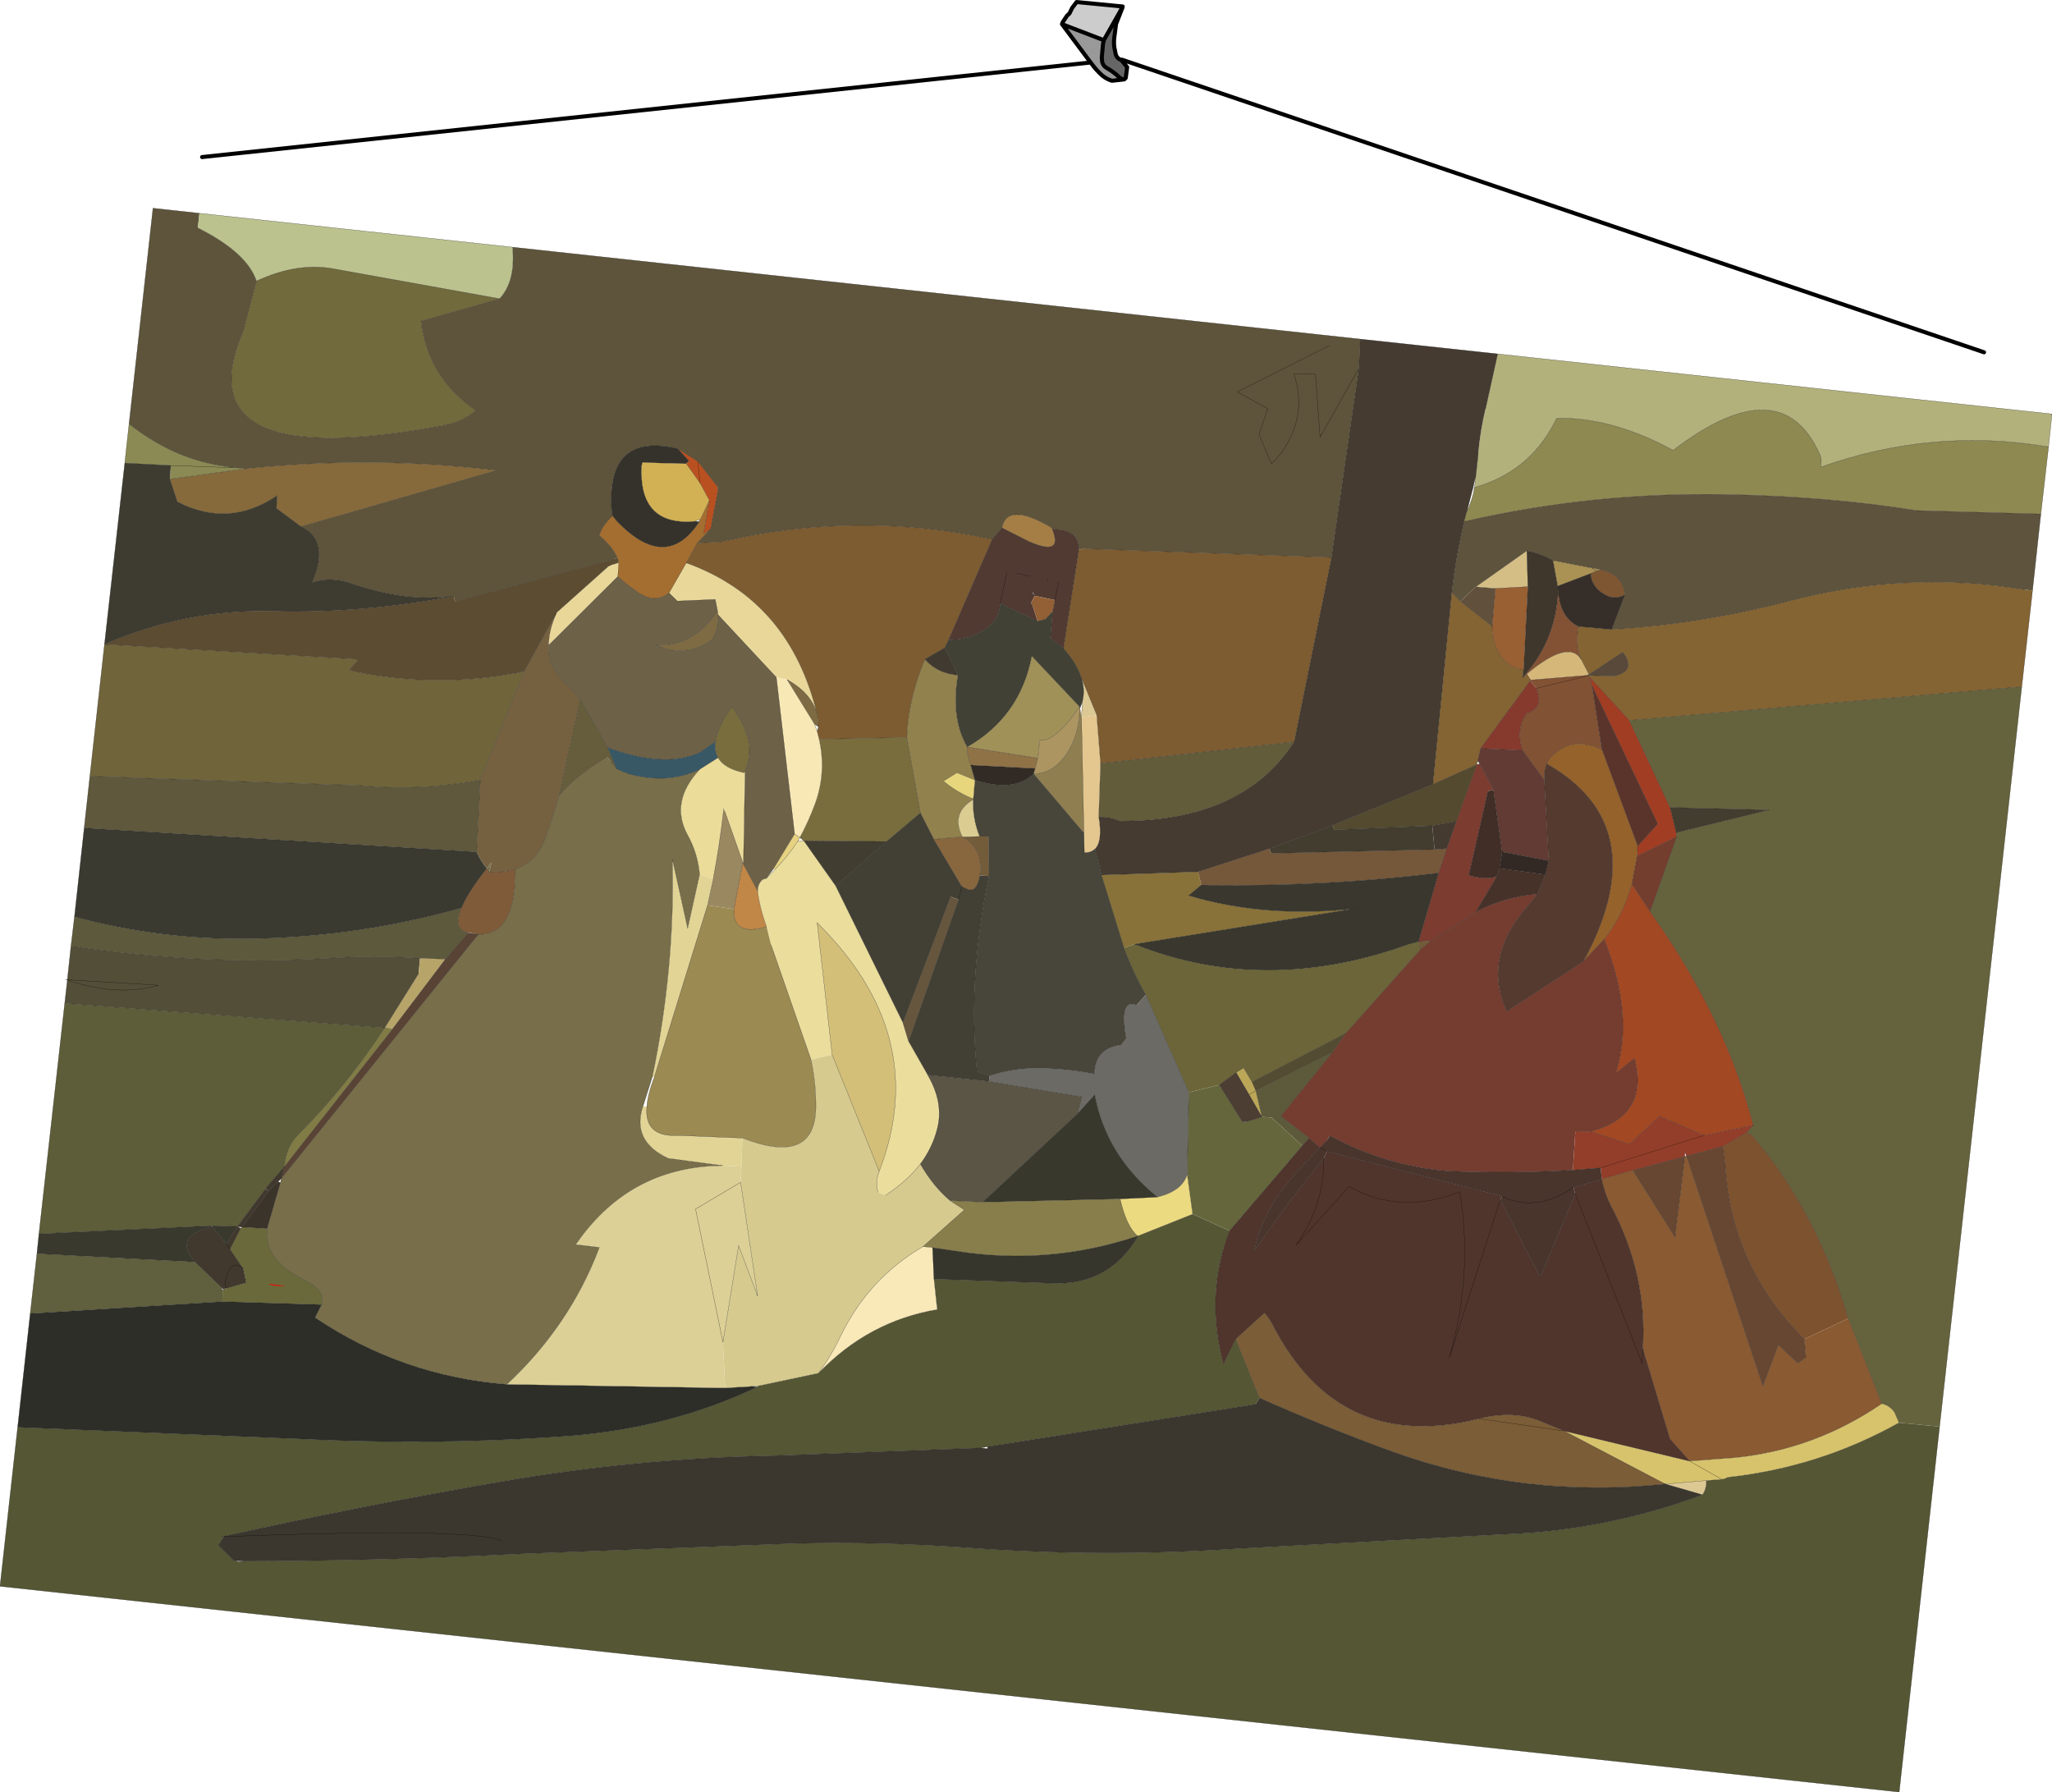 <?xml version="1.0" encoding="UTF-8" standalone="no"?>
<svg xmlns:xlink="http://www.w3.org/1999/xlink" height="441.55px" width="505.65px" xmlns="http://www.w3.org/2000/svg">
  <g transform="matrix(1.0, 0.0, 0.0, 1.0, 263.85, 235.25)">
    <path d="M240.95 -125.15 Q212.3 -129.95 184.75 -120.15 185.2 -121.95 184.6 -123.25 175.1 -144.7 148.45 -124.3 133.4 -132.5 119.75 -132.2 L119.05 -130.85 Q112.75 -118.9 99.5 -115.15 L99.85 -118.25 100.4 -123.35 Q100.9 -129.1 102.2 -134.5 L105.2 -148.05 241.8 -133.25 240.95 -125.15" fill="#b2b17b" fill-rule="evenodd" stroke="none"/>
    <path d="M97.6 -109.2 L96.95 -106.75 Q94.95 -98.4 93.9 -89.25 L89.25 -42.0 64.5 -31.9 48.95 -26.15 31.35 -20.45 7.6 -19.65 6.0 -26.1 Q7.9 -28.05 6.9 -33.95 9.55 -34.1 12.1 -32.95 42.4 -32.85 55.05 -52.45 L64.25 -97.9 71.0 -144.5 71.35 -151.7 105.2 -148.05 102.2 -134.5 Q100.9 -129.1 100.4 -123.35 L99.85 -118.25 99.1 -114.95 97.6 -109.2" fill="#453b31" fill-rule="evenodd" stroke="none"/>
    <path d="M99.5 -115.15 Q112.75 -118.9 119.05 -130.85 L119.75 -132.2 Q133.4 -132.5 148.45 -124.3 175.1 -144.7 184.6 -123.25 185.2 -121.95 184.75 -120.15 212.3 -129.95 240.95 -125.15 L239.05 -108.6 208.45 -109.45 Q187.0 -112.9 161.8 -113.4 128.7 -114.05 96.95 -106.75 L97.6 -109.2 Q99.0 -112.1 99.5 -115.15" fill="#8e8951" fill-rule="evenodd" stroke="none"/>
    <path d="M96.95 -106.75 Q128.7 -114.05 161.8 -113.4 187.0 -112.9 208.45 -109.45 L239.05 -108.6 237.0 -89.75 235.15 -89.95 Q206.05 -94.75 177.2 -87.2 155.6 -81.5 133.3 -80.15 L136.55 -88.7 Q136.1 -93.6 130.65 -94.9 L128.5 -95.3 128.2 -95.55 128.15 -95.35 118.85 -97.15 Q115.6 -98.95 112.4 -99.55 L99.8 -90.65 96.0 -87.1 93.9 -89.25 Q94.95 -98.4 96.95 -106.75" fill="#5e533d" fill-rule="evenodd" stroke="none"/>
    <path d="M89.25 -42.0 L93.9 -89.25 96.0 -87.1 103.85 -80.95 Q103.85 -76.55 106.1 -73.45 108.4 -70.35 111.6 -70.35 L111.35 -68.3 112.45 -69.25 113.5 -67.7 113.2 -67.5 101.0 -50.85 100.3 -47.8 100.05 -46.85 89.25 -42.0 M133.3 -80.15 Q155.6 -81.5 177.2 -87.2 206.05 -94.75 235.15 -89.95 L237.0 -89.75 234.35 -66.05 137.65 -57.75 127.85 -68.45 127.4 -68.75 127.4 -68.85 133.85 -68.65 Q139.6 -69.95 136.0 -74.55 L127.7 -69.05 125.85 -72.65 Q124.25 -75.85 125.1 -80.9 L133.3 -80.15" fill="#846433" fill-rule="evenodd" stroke="none"/>
    <path d="M103.85 -80.95 L96.0 -87.1 99.8 -90.65 104.65 -90.25 103.85 -80.95" fill="#61503c" fill-rule="evenodd" stroke="none"/>
    <path d="M104.65 -90.25 L99.8 -90.65 112.4 -99.55 112.65 -90.7 104.65 -90.25" fill="#d4be85" fill-rule="evenodd" stroke="none"/>
    <path d="M118.85 -97.15 L120.0 -90.85 120.1 -89.65 120.0 -88.05 Q119.1 -76.85 111.35 -68.3 L111.6 -70.35 112.65 -90.7 112.4 -99.55 Q115.6 -98.95 118.85 -97.15" fill="#3f372c" fill-rule="evenodd" stroke="none"/>
    <path d="M128.5 -95.3 L130.65 -94.9 129.5 -94.55 128.5 -95.3 129.5 -94.55 128.15 -93.95 120.0 -90.85 118.85 -97.15 128.15 -95.35 128.5 -95.3" fill="#aa9254" fill-rule="evenodd" stroke="none"/>
    <path d="M129.5 -94.55 L130.65 -94.9 Q136.1 -93.6 136.55 -88.7 134.05 -87.3 131.6 -88.75 128.25 -90.6 128.15 -93.95 L129.5 -94.55" fill="#7e5632" fill-rule="evenodd" stroke="none"/>
    <path d="M136.55 -88.7 L133.3 -80.15 125.1 -80.9 Q120.55 -83.1 120.1 -89.65 L120.0 -90.85 128.15 -93.95 Q128.25 -90.6 131.6 -88.75 134.05 -87.3 136.55 -88.7" fill="#362f29" fill-rule="evenodd" stroke="none"/>
    <path d="M125.85 -72.65 Q122.8 -77.9 112.45 -69.25 L111.35 -68.3 Q119.1 -76.85 120.0 -88.05 L120.1 -89.65 Q120.55 -83.1 125.1 -80.9 124.25 -75.85 125.85 -72.65" fill="#835234" fill-rule="evenodd" stroke="none"/>
    <path d="M127.7 -69.05 L127.3 -68.85 113.5 -67.7 112.45 -69.25 Q122.8 -77.9 125.85 -72.65 L127.7 -69.05" fill="#d5b779" fill-rule="evenodd" stroke="none"/>
    <path d="M127.4 -68.85 L127.7 -69.05 136.0 -74.55 Q139.6 -69.95 133.85 -68.65 L127.4 -68.85" fill="#59493a" fill-rule="evenodd" stroke="none"/>
    <path d="M113.5 -67.7 L127.3 -68.85 127.4 -68.75 127.85 -68.45 128.45 -66.35 130.9 -50.55 Q123.1 -54.25 117.95 -48.2 L117.3 -47.05 Q116.6 -45.45 116.7 -43.0 L111.35 -50.35 Q109.55 -55.4 112.35 -59.5 116.7 -60.75 114.75 -65.65 L113.2 -67.5 113.5 -67.7 M127.4 -68.75 L114.75 -65.65 127.4 -68.75" fill="#815234" fill-rule="evenodd" stroke="none"/>
    <path d="M127.85 -68.45 L137.65 -57.75 147.7 -36.3 149.2 -30.1 149.35 -29.1 139.55 -24.3 139.7 -26.8 144.65 -32.25 128.45 -66.35 127.85 -68.45" fill="#a13d23" fill-rule="evenodd" stroke="none"/>
    <path d="M137.65 -57.75 L234.35 -66.05 214.1 116.25 204.1 115.3 203.0 112.75 Q201.85 111.05 199.85 110.6 L191.6 89.6 Q184.1 63.65 168.25 44.9 167.65 44.15 166.6 43.75 L168.2 42.0 Q161.5 16.25 144.2 -8.6 L142.75 -10.65 149.35 -29.1 149.2 -30.1 172.1 -35.7 147.7 -36.3 137.65 -57.75" fill="#65633d" fill-rule="evenodd" stroke="none"/>
    <path d="M204.1 115.3 L214.1 116.25 204.15 206.3 -263.85 155.6 -259.5 116.4 -189.55 119.3 Q-156.25 120.95 -123.65 118.55 -98.55 116.6 -77.3 106.5 L-76.8 106.2 -62.15 103.1 Q-49.95 90.3 -32.9 87.4 L-33.7 79.9 -4.1 80.95 Q9.55 81.3 16.6 69.35 L16.75 69.2 30.05 63.9 39.1 68.0 Q33.05 83.95 37.65 100.85 L40.65 94.7 46.5 109.2 45.55 110.75 -20.5 121.2 -22.2 121.5 -72.75 123.4 Q-107.0 124.0 -141.1 129.95 -174.7 135.75 -208.55 143.25 L-209.2 143.3 -208.65 143.35 -210.05 145.5 -206.2 149.3 -205.1 149.55 -203.25 149.4 Q-169.4 149.35 -135.55 147.6 L-68.2 145.05 Q-47.6 144.55 -26.7 146.0 7.3 148.6 41.3 146.3 L107.5 142.75 Q132.2 141.75 155.65 133.05 156.6 131.85 156.65 129.55 L160.45 129.25 Q161.15 129.2 161.85 128.75 184.45 126.3 204.1 115.3" fill="#555634" fill-rule="evenodd" stroke="none"/>
    <path d="M-77.3 106.5 Q-98.55 116.6 -123.65 118.55 -156.25 120.95 -189.55 119.3 L-259.5 116.4 -256.4 88.4 -209.05 85.45 -184.6 86.2 -186.2 89.4 Q-164.8 103.8 -138.95 105.85 L-85.15 106.75 -78.6 106.35 -77.3 106.5" fill="#2d2e28" fill-rule="evenodd" stroke="none"/>
    <path d="M139.55 -24.3 L149.35 -29.1 142.75 -10.65 138.25 -17.4 139.55 -24.3" fill="#733e2e" fill-rule="evenodd" stroke="none"/>
    <path d="M142.75 -10.65 L144.2 -8.6 Q161.5 16.25 168.2 42.0 L156.05 44.5 145.1 39.75 137.75 46.65 128.1 43.55 Q142.45 39.75 139.0 25.9 L138.8 25.6 134.3 29.2 Q138.9 14.8 131.45 -3.8 136.25 -9.95 138.25 -17.4 L142.75 -10.65" fill="#a24823" fill-rule="evenodd" stroke="none"/>
    <path d="M130.9 -50.55 L128.45 -66.35 144.65 -32.25 139.7 -26.8 130.9 -50.55" fill="#5a342b" fill-rule="evenodd" stroke="none"/>
    <path d="M139.7 -26.8 L139.55 -24.3 138.25 -17.4 Q136.25 -9.95 131.45 -3.8 L126.15 1.75 127.2 0.0 Q143.65 -32.0 117.3 -47.05 L117.95 -48.2 Q123.1 -54.25 130.9 -50.55 L139.7 -26.8" fill="#95622b" fill-rule="evenodd" stroke="none"/>
    <path d="M116.7 -43.0 Q116.6 -45.45 117.3 -47.05 143.65 -32.0 127.2 0.0 L126.15 1.75 107.45 13.95 Q101.45 0.95 112.25 -11.65 L115.0 -15.0 116.95 -19.75 117.8 -23.15 116.7 -43.0" fill="#553a2f" fill-rule="evenodd" stroke="none"/>
    <path d="M64.5 -31.9 L89.25 -42.0 100.05 -46.85 95.0 -32.85 89.1 -31.8 64.95 -30.8 64.5 -31.9" fill="#544a2f" fill-rule="evenodd" stroke="none"/>
    <path d="M101.0 -50.85 L111.35 -50.35 116.7 -43.0 117.8 -23.15 106.3 -25.35 104.15 -40.65 100.8 -47.05 100.3 -47.8 101.0 -50.85" fill="#623b34" fill-rule="evenodd" stroke="none"/>
    <path d="M113.2 -67.5 L114.75 -65.65 Q116.7 -60.75 112.35 -59.5 109.55 -55.4 111.35 -50.35 L101.0 -50.85 113.2 -67.5" fill="#863a2d" fill-rule="evenodd" stroke="none"/>
    <path d="M103.85 -80.95 L104.65 -90.25 112.65 -90.7 111.6 -70.35 Q108.4 -70.35 106.1 -73.45 103.85 -76.55 103.85 -80.95" fill="#996033" fill-rule="evenodd" stroke="none"/>
    <path d="M63.7 -150.1 L41.05 -138.7 48.55 -134.55 46.4 -128.25 49.45 -120.95 Q52.25 -123.7 53.95 -127.05 57.8 -134.7 55.0 -143.1 L60.3 -143.05 61.45 -127.55 71.0 -144.5 61.45 -127.55 60.3 -143.05 55.0 -143.1 Q57.8 -134.7 53.95 -127.05 52.25 -123.7 49.45 -120.95 L46.4 -128.25 48.55 -134.55 41.05 -138.7 63.7 -150.1 M71.35 -151.7 L71.0 -144.5 64.25 -97.9 3.25 -100.05 2.0 -99.8 Q2.15 -104.85 -4.55 -104.85 L-4.85 -105.3 Q-15.65 -111.65 -16.95 -105.2 L-19.35 -102.35 Q-52.55 -109.55 -86.1 -101.75 L-92.05 -101.45 -88.75 -104.95 -86.9 -114.6 -86.95 -115.2 -91.9 -121.55 -96.8 -124.7 Q-114.55 -128.9 -113.1 -109.4 L-112.9 -108.15 Q-115.6 -105.55 -116.15 -103.3 -113.0 -100.7 -111.7 -97.8 L-112.5 -97.5 -151.7 -87.05 -152.05 -88.4 Q-163.35 -86.75 -177.35 -91.5 -182.55 -93.3 -186.95 -91.7 -182.4 -102.1 -189.7 -105.5 L-141.55 -119.35 Q-172.4 -123.05 -203.35 -119.75 L-205.7 -120.0 Q-213.3 -120.7 -220.15 -123.6 -226.45 -126.35 -232.05 -130.8 L-226.15 -183.95 -214.7 -182.7 -215.1 -179.1 Q-202.95 -173.0 -200.65 -166.0 L-203.85 -153.8 Q-219.3 -118.15 -154.1 -130.55 -149.85 -131.4 -146.6 -134.1 -158.5 -142.25 -160.1 -156.15 L-140.75 -161.65 Q-136.75 -165.95 -137.55 -174.35 L71.35 -151.7" fill="#5e543b" fill-rule="evenodd" stroke="none"/>
    <path d="M64.25 -97.9 L55.05 -52.45 7.35 -47.15 6.4 -59.05 2.45 -68.65 Q1.35 -71.95 -1.8 -75.5 L2.0 -99.8 3.25 -100.05 64.25 -97.9 M-92.05 -101.45 L-86.1 -101.75 Q-52.55 -109.55 -19.35 -102.35 L-30.1 -77.6 -31.05 -75.65 -35.95 -72.8 Q-40.1 -62.7 -40.4 -53.55 L-62.0 -53.1 -62.5 -55.1 -62.15 -56.15 -62.3 -58.2 -62.4 -58.8 Q-69.05 -87.3 -94.75 -96.55 L-92.05 -101.45" fill="#7d5c31" fill-rule="evenodd" stroke="none"/>
    <path d="M55.05 -52.45 Q42.4 -32.85 12.1 -32.95 9.55 -34.1 6.9 -33.95 L7.35 -47.15 55.05 -52.45" fill="#625c3a" fill-rule="evenodd" stroke="none"/>
    <path d="M6.9 -33.95 Q7.9 -28.05 6.0 -26.1 5.0 -25.1 3.35 -25.15 L3.25 -30.0 2.65 -58.5 6.4 -59.05 7.35 -47.15 6.9 -33.95" fill="#e4c78f" fill-rule="evenodd" stroke="none"/>
    <path d="M6.0 -26.1 L7.6 -19.65 13.15 -1.7 Q15.3 4.2 18.5 9.85 L16.25 12.4 Q11.9 10.55 13.65 20.55 L12.35 22.2 Q5.9 23.1 5.85 29.35 -1.35 27.95 -8.5 27.95 -14.25 27.95 -20.0 29.8 L-23.1 28.85 Q-25.45 5.95 -20.15 -19.4 L-20.25 -29.15 -22.45 -29.15 Q-24.2 -33.45 -24.05 -38.25 L-24.0 -38.4 -23.6 -43.05 Q-13.95 -39.95 -9.15 -44.6 L3.25 -30.0 3.35 -25.15 Q5.0 -25.1 6.0 -26.1" fill="#48463a" fill-rule="evenodd" stroke="none"/>
    <path d="M7.6 -19.65 L31.35 -20.45 32.2 -17.2 29.05 -14.6 Q48.05 -8.95 70.2 -11.4 L15.7 -2.6 13.15 -1.7 7.6 -19.65" fill="#887239" fill-rule="evenodd" stroke="none"/>
    <path d="M31.35 -20.45 L48.95 -26.15 49.4 -25.0 89.65 -25.95 92.65 -26.2 90.65 -20.15 Q62.8 -16.8 34.65 -17.15 L32.2 -17.2 31.35 -20.45" fill="#75583a" fill-rule="evenodd" stroke="none"/>
    <path d="M48.95 -26.15 L64.5 -31.9 64.95 -30.8 89.1 -31.8 89.65 -25.95 49.4 -25.0 48.95 -26.15 M149.2 -30.1 L147.7 -36.3 172.1 -35.7 149.2 -30.1" fill="#433d2f" fill-rule="evenodd" stroke="none"/>
    <path d="M104.15 -40.65 L102.8 -40.3 98.1 -19.6 Q103.0 -18.25 105.05 -19.45 L99.85 -10.6 88.65 -3.4 85.7 -3.25 90.65 -20.15 92.65 -26.2 95.0 -32.85 100.05 -46.85 100.8 -47.05 104.15 -40.65" fill="#7c3c30" fill-rule="evenodd" stroke="none"/>
    <path d="M102.8 -40.3 L104.15 -40.65 106.3 -25.35 105.65 -21.3 105.05 -19.45 Q103.0 -18.25 98.1 -19.6 L102.8 -40.3" fill="#412e27" fill-rule="evenodd" stroke="none"/>
    <path d="M105.65 -21.3 L106.3 -25.35 117.8 -23.15 116.95 -19.75 105.65 -21.3" fill="#322924" fill-rule="evenodd" stroke="none"/>
    <path d="M89.65 -25.95 L89.1 -31.8 95.0 -32.85 92.65 -26.2 89.65 -25.95" fill="#443a30" fill-rule="evenodd" stroke="none"/>
    <path d="M85.7 -3.25 L83.05 -2.5 Q47.7 10.15 15.7 -2.6 L70.2 -11.4 Q48.05 -8.95 29.05 -14.6 L32.2 -17.2 34.65 -17.15 Q62.8 -16.8 90.65 -20.15 L85.7 -3.25" fill="#3a372e" fill-rule="evenodd" stroke="none"/>
    <path d="M86.2 -1.35 Q85.7 -2.15 85.7 -3.25 L88.65 -3.4 86.2 -1.35 M-22.45 -29.15 L-20.25 -29.15 -20.15 -19.4 -22.4 -19.55 Q-21.45 -26.05 -26.7 -29.05 L-22.45 -29.15" fill="#735c3a" fill-rule="evenodd" stroke="none"/>
    <path d="M67.7 19.4 L86.2 -1.35 88.65 -3.4 99.85 -10.6 Q106.7 -14.25 115.0 -15.0 L112.25 -11.65 Q101.45 0.95 107.45 13.95 L126.15 1.75 131.45 -3.8 Q138.9 14.8 134.3 29.2 L138.8 25.6 139.0 25.9 Q142.45 39.75 128.1 43.55 L124.35 43.5 123.75 53.05 Q108.3 53.95 93.0 53.3 77.55 52.05 63.8 44.55 L63.2 45.65 61.4 47.5 58.75 45.2 51.75 39.75 64.5 24.0 67.7 19.4" fill="#753d30" fill-rule="evenodd" stroke="none"/>
    <path d="M105.05 -19.45 L105.65 -21.3 116.95 -19.75 115.0 -15.0 Q106.7 -14.25 99.85 -10.6 L105.05 -19.45" fill="#463229" fill-rule="evenodd" stroke="none"/>
    <path d="M128.1 43.55 L137.75 46.65 145.1 39.75 156.05 44.5 168.2 42.0 166.6 43.75 160.75 47.2 151.75 49.6 151.35 48.7 151.35 49.7 138.6 53.1 138.6 53.05 138.5 53.1 130.85 55.3 130.6 52.5 156.05 44.5 130.6 52.5 123.75 53.05 124.35 43.5 128.1 43.55" fill="#933e2a" fill-rule="evenodd" stroke="none"/>
    <path d="M166.6 43.75 Q167.65 44.15 168.25 44.9 184.1 63.65 191.6 89.6 L180.75 94.7 Q162.6 76.7 161.25 51.2 L160.75 47.2 166.6 43.75" fill="#7d522f" fill-rule="evenodd" stroke="none"/>
    <path d="M191.6 89.6 L199.85 110.6 Q183.25 121.95 163.65 123.9 L152.5 124.75 147.65 119.3 140.95 97.0 140.95 96.9 Q142.1 78.75 133.1 61.85 131.55 58.8 130.85 55.3 L138.5 53.1 148.9 69.55 151.35 49.7 151.75 49.6 170.55 106.25 174.35 96.1 179.15 100.6 181.15 99.2 180.75 94.7 191.6 89.6" fill="#8a5a32" fill-rule="evenodd" stroke="none"/>
    <path d="M199.85 110.6 Q201.85 111.05 203.0 112.75 L204.1 115.3 Q184.45 126.3 161.85 128.75 161.15 129.2 160.45 129.25 L152.5 124.75 160.45 129.25 156.65 129.55 146.5 130.4 121.5 117.3 152.5 124.75 163.65 123.9 Q183.25 121.95 199.85 110.6" fill="#d7c36c" fill-rule="evenodd" stroke="none"/>
    <path d="M13.15 -1.7 L15.7 -2.6 Q47.7 10.15 83.05 -2.5 L85.7 -3.25 Q85.7 -2.15 86.2 -1.35 L67.7 19.4 44.65 31.35 42.6 27.9 40.75 29.0 36.6 32.05 29.1 33.9 18.5 9.85 Q15.3 4.2 13.15 -1.7" fill="#6c6539" fill-rule="evenodd" stroke="none"/>
    <path d="M44.65 31.35 L67.7 19.4 64.5 24.0 45.6 33.5 44.65 31.35" fill="#534c32" fill-rule="evenodd" stroke="none"/>
    <path d="M58.75 45.2 L57.05 47.05 49.5 40.1 47.1 39.95 45.6 33.5 64.5 24.0 51.75 39.75 58.75 45.2" fill="#5d5a3b" fill-rule="evenodd" stroke="none"/>
    <path d="M130.85 55.3 Q131.55 58.8 133.1 61.85 142.1 78.75 140.95 96.9 L140.9 96.95 140.95 97.0 147.65 119.3 152.5 124.75 121.5 117.3 115.55 114.85 Q109.0 112.2 100.6 114.3 66.15 122.95 49.75 91.2 48.95 89.6 47.75 88.25 L40.65 94.7 37.65 100.85 Q33.05 83.95 39.1 68.0 L57.05 47.05 58.75 45.2 61.4 47.5 56.55 52.65 Q47.45 62.15 45.25 72.9 52.7 62.0 62.35 50.15 62.5 61.75 55.55 71.5 L68.6 57.1 Q81.2 64.2 95.85 58.4 99.25 78.7 93.25 99.4 L105.85 60.4 93.25 99.4 Q99.25 78.7 95.85 58.4 81.2 64.2 68.6 57.1 L55.55 71.5 Q62.5 61.75 62.35 50.15 L63.15 48.45 106.3 59.5 105.85 60.4 115.7 79.45 124.3 58.9 123.9 57.3 130.85 55.3 M140.95 97.0 L140.8 100.6 124.3 58.9 140.8 100.6 140.95 97.0" fill="#50352c" fill-rule="evenodd" stroke="none"/>
    <path d="M124.3 58.9 L115.7 79.45 105.85 60.4 106.3 59.5 107.5 60.1 Q115.65 63.05 123.9 57.3 115.65 63.05 107.5 60.1 L106.3 59.5 63.15 48.45 61.4 47.5 63.2 45.65 63.8 44.55 Q77.55 52.05 93.0 53.3 108.3 53.95 123.75 53.05 L130.6 52.5 130.85 55.3 123.9 57.3 124.3 58.9 M62.35 50.15 Q52.7 62.0 45.25 72.9 47.45 62.15 56.55 52.65 L61.4 47.5 63.15 48.45 62.35 50.15" fill="#49352c" fill-rule="evenodd" stroke="none"/>
    <path d="M40.75 29.0 L42.6 27.9 44.65 31.35 45.6 33.5 47.1 39.95 43.95 34.45 40.75 29.0 M43.95 34.45 L45.6 33.5 43.95 34.45" fill="#bca758" fill-rule="evenodd" stroke="none"/>
    <path d="M29.1 33.9 L36.6 32.05 42.35 41.25 42.45 41.35 43.45 41.1 47.1 39.95 49.5 40.1 57.05 47.05 39.1 68.0 30.05 63.9 28.7 54.1 29.1 33.9" fill="#65663c" fill-rule="evenodd" stroke="none"/>
    <path d="M40.65 94.7 L47.75 88.25 Q48.95 89.6 49.75 91.2 66.15 122.95 100.6 114.3 109.0 112.2 115.55 114.85 L121.5 117.3 146.5 130.4 Q111.85 134.1 79.3 122.45 62.6 116.35 46.5 109.2 L40.65 94.7 M100.6 114.3 L121.5 117.3 100.6 114.3" fill="#7b5d37" fill-rule="evenodd" stroke="none"/>
    <path d="M36.6 32.05 L40.75 29.0 43.95 34.45 47.1 39.95 43.45 41.1 42.35 41.25 36.6 32.05" fill="#4c3e33" fill-rule="evenodd" stroke="none"/>
    <path d="M18.5 9.85 L29.1 33.9 28.7 54.1 Q27.5 58.2 21.35 59.7 8.7 49.45 5.9 34.5 L1.7 39.15 2.75 35.0 -20.15 31.2 -20.0 29.8 Q-14.25 27.95 -8.5 27.95 -1.35 27.95 5.85 29.35 5.9 23.1 12.35 22.2 L13.65 20.55 Q11.9 10.55 16.25 12.4 L18.5 9.85" fill="#6b6a65" fill-rule="evenodd" stroke="none"/>
    <path d="M30.05 63.9 L16.75 69.2 16.5 69.3 Q13.75 67.05 12.15 60.15 L21.35 59.7 Q27.5 58.2 28.7 54.1 L30.05 63.9" fill="#ebda80" fill-rule="evenodd" stroke="none"/>
    <path d="M180.75 94.7 L181.15 99.2 179.15 100.6 174.35 96.1 170.55 106.25 151.75 49.6 160.75 47.2 161.25 51.2 Q162.6 76.7 180.75 94.7 M151.35 49.7 L148.9 69.55 138.5 53.1 138.6 53.1 151.35 49.7" fill="#674732" fill-rule="evenodd" stroke="none"/>
    <path d="M6.4 -59.05 L2.65 -58.5 2.85 -62.35 Q3.65 -65.4 2.45 -68.65 L6.4 -59.05 M155.65 133.05 L146.5 130.4 156.65 129.55 Q156.6 131.85 155.65 133.05" fill="#dcc893" fill-rule="evenodd" stroke="none"/>
    <path d="M45.55 110.75 L46.5 109.2 Q62.6 116.35 79.3 122.45 111.85 134.1 146.5 130.4 L155.65 133.05 Q132.2 141.75 107.5 142.75 L41.3 146.3 Q7.3 148.6 -26.7 146.0 -47.6 144.55 -68.2 145.05 L-135.55 147.6 Q-169.4 149.35 -203.25 149.4 L-206.2 149.3 -210.05 145.5 -208.65 143.35 -208.55 143.25 Q-174.7 135.75 -141.1 129.95 -107.0 124.0 -72.75 123.4 L-22.2 121.5 -20.55 121.7 -20.5 121.2 45.55 110.75 M-140.2 144.4 Q-146.95 141.1 -208.65 143.35 -146.95 141.1 -140.2 144.4" fill="#3b372e" fill-rule="evenodd" stroke="none"/>
    <path d="M-137.55 -174.35 Q-136.75 -165.95 -140.75 -161.65 L-181.55 -169.0 Q-190.55 -170.7 -200.65 -166.0 -202.95 -173.0 -215.1 -179.1 L-214.7 -182.7 -137.55 -174.35" fill="#bbc28e" fill-rule="evenodd" stroke="none"/>
    <path d="M-140.75 -161.65 L-160.1 -156.15 Q-158.5 -142.25 -146.6 -134.1 -149.85 -131.4 -154.1 -130.55 -219.3 -118.15 -203.85 -153.8 L-200.65 -166.0 Q-190.55 -170.7 -181.55 -169.0 L-140.75 -161.65" fill="#716a3c" fill-rule="evenodd" stroke="none"/>
    <path d="M-232.05 -130.8 Q-226.45 -126.35 -220.15 -123.6 -213.3 -120.7 -205.7 -120.0 L-203.35 -119.75 -222.0 -117.2 -221.75 -120.55 -233.1 -121.15 -232.05 -130.8 M-205.7 -120.0 L-221.75 -120.55 -205.7 -120.0" fill="#8b8a54" fill-rule="evenodd" stroke="none"/>
    <path d="M-203.35 -119.75 Q-172.4 -123.05 -141.55 -119.35 L-189.7 -105.5 -195.75 -110.0 -195.55 -113.15 Q-207.4 -105.05 -220.15 -111.6 L-222.0 -117.2 -203.35 -119.75" fill="#866a3b" fill-rule="evenodd" stroke="none"/>
    <path d="M-189.7 -105.5 Q-182.4 -102.1 -186.95 -91.7 -182.55 -93.3 -177.35 -91.5 -163.35 -86.75 -152.05 -88.4 -174.4 -84.1 -196.25 -84.65 -217.85 -85.3 -238.1 -76.5 L-233.1 -121.15 -221.75 -120.55 -222.0 -117.2 -220.15 -111.6 Q-207.4 -105.05 -195.55 -113.15 L-195.75 -110.0 -189.7 -105.5" fill="#3e3c30" fill-rule="evenodd" stroke="none"/>
    <path d="M-152.05 -88.4 L-151.7 -87.05 -112.5 -97.5 -111.7 -97.8 -111.35 -96.65 -112.65 -96.2 -114.05 -95.6 -126.65 -84.35 -134.7 -69.8 Q-155.7 -65.55 -176.0 -69.7 L-177.75 -70.2 -175.45 -72.8 -238.1 -76.5 Q-217.85 -85.3 -196.25 -84.65 -174.4 -84.1 -152.05 -88.4" fill="#5c4c32" fill-rule="evenodd" stroke="none"/>
    <path d="M-241.7 -44.0 L-238.1 -76.5 -175.45 -72.8 -177.75 -70.2 -176.0 -69.7 Q-155.7 -65.55 -134.7 -69.8 L-145.5 -43.1 Q-160.15 -40.25 -174.95 -41.7 L-241.7 -44.0" fill="#70643a" fill-rule="evenodd" stroke="none"/>
    <path d="M-134.7 -69.8 L-126.65 -84.35 Q-128.65 -80.0 -128.65 -76.25 -128.85 -70.5 -124.1 -66.6 L-120.85 -62.95 -126.05 -39.3 Q-127.65 -33.7 -129.55 -28.5 -131.65 -22.8 -136.85 -21.1 -139.6 -20.2 -143.25 -20.45 L-142.75 -22.7 -143.9 -21.25 Q-145.45 -23.2 -146.4 -25.35 L-145.5 -43.1 -134.7 -69.8" fill="#756140" fill-rule="evenodd" stroke="none"/>
    <path d="M-126.65 -84.35 L-114.05 -95.6 -112.65 -96.2 -111.35 -96.65 -111.6 -93.2 -128.65 -76.25 Q-128.65 -80.0 -126.65 -84.35 M-86.9 -83.75 L-87.05 -84.75 -87.6 -87.55 -96.95 -87.15 -99.0 -89.15 -94.75 -96.55 Q-69.05 -87.3 -62.4 -58.8 L-62.3 -58.2 Q-63.2 -64.05 -69.9 -67.8 L-72.55 -68.35 -86.9 -83.75" fill="#e9d799" fill-rule="evenodd" stroke="none"/>
    <path d="M-111.7 -97.8 Q-113.0 -100.7 -116.15 -103.3 -115.6 -105.55 -112.9 -108.15 L-111.75 -106.75 Q-99.65 -94.25 -91.55 -106.7 L-89.05 -111.95 -90.45 -103.8 -88.75 -104.95 -92.05 -101.45 -94.75 -96.55 -99.0 -89.15 Q-102.25 -86.5 -106.35 -89.1 -109.2 -91.0 -111.6 -93.2 L-111.35 -96.65 -111.7 -97.8" fill="#a46e30" fill-rule="evenodd" stroke="none"/>
    <path d="M-245.5 -9.35 L-243.1 -31.25 -146.4 -25.35 Q-145.45 -23.2 -143.9 -21.25 -148.65 -15.25 -150.1 -11.55 -176.05 -4.25 -203.1 -3.95 -224.6 -3.75 -245.5 -9.35" fill="#3a3a30" fill-rule="evenodd" stroke="none"/>
    <path d="M-243.1 -31.25 L-241.7 -44.0 -174.95 -41.7 Q-160.15 -40.25 -145.5 -43.1 L-146.4 -25.35 -243.1 -31.25" fill="#5f583c" fill-rule="evenodd" stroke="none"/>
    <path d="M-246.35 -2.2 L-245.5 -9.35 Q-224.6 -3.75 -203.1 -3.95 -176.05 -4.25 -150.1 -11.55 -152.35 -6.5 -148.75 -5.5 L-148.5 -5.35 -154.05 1.05 -160.35 0.85 Q-171.7 0.05 -182.9 0.85 -214.9 2.7 -246.35 -2.2" fill="#5d593c" fill-rule="evenodd" stroke="none"/>
    <path d="M-150.1 -11.55 Q-148.65 -15.25 -143.9 -21.25 L-143.25 -20.45 Q-139.6 -20.2 -136.85 -21.1 -136.75 -4.7 -145.95 -5.05 L-148.75 -5.5 Q-152.35 -6.5 -150.1 -11.55" fill="#7f5b39" fill-rule="evenodd" stroke="none"/>
    <path d="M-160.35 0.85 L-160.7 4.65 -169.05 18.0 -247.9 11.95 -247.25 6.25 -247.25 6.15 -224.8 7.5 Q-234.7 10.4 -247.25 6.25 -234.7 10.4 -224.8 7.5 L-247.25 6.15 -246.35 -2.2 Q-214.9 2.7 -182.9 0.85 -171.7 0.05 -160.35 0.85" fill="#534e38" fill-rule="evenodd" stroke="none"/>
    <path d="M-154.05 1.05 L-167.2 18.4 -169.05 18.0 -160.7 4.65 -160.35 0.85 -154.05 1.05" fill="#b7a469" fill-rule="evenodd" stroke="none"/>
    <path d="M-145.95 -5.05 L-194.5 55.1 -193.8 52.2 -167.2 18.4 -154.05 1.05 -148.5 -5.35 -145.95 -5.05" fill="#594335" fill-rule="evenodd" stroke="none"/>
    <path d="M-169.05 18.0 Q-178.4 32.3 -190.4 44.4 -193.25 47.15 -193.8 52.2 L-198.45 57.6 -198.45 57.7 -205.35 66.95 -211.5 66.75 -211.75 66.75 -254.25 68.75 -247.9 11.95 -169.05 18.0" fill="#5d5d39" fill-rule="evenodd" stroke="none"/>
    <path d="M-167.2 18.4 L-193.8 52.2 Q-193.25 47.15 -190.4 44.4 -178.4 32.3 -169.05 18.0 L-167.2 18.4" fill="#817c45" fill-rule="evenodd" stroke="none"/>
    <path d="M-193.8 52.2 L-194.5 55.1 -195.3 55.85 -197.65 58.25 -198.45 57.6 -193.8 52.2 M-205.35 66.95 L-204.5 67.4 -207.15 72.55 -208.1 71.25 -207.15 72.55 -203.9 77.35 -203.2 80.8 -208.0 82.2 -208.85 82.35 -209.3 81.95 -215.8 75.7 Q-221.35 69.3 -211.65 67.0 L-211.55 67.0 -208.1 71.25 -205.35 66.95 -198.45 57.7 -197.65 58.25 -204.2 67.1 -205.35 66.95 M-203.9 77.35 Q-206.35 75.15 -207.65 78.25 -208.85 81.25 -208.0 82.2 -208.85 81.25 -207.65 78.25 -206.35 75.15 -203.9 77.35" fill="#41392e" fill-rule="evenodd" stroke="none"/>
    <path d="M-111.85 -45.75 L-108.85 -44.55 Q-99.15 -41.95 -91.4 -45.7 -98.9 -37.7 -94.4 -29.5 -91.9 -25.0 -91.45 -19.8 L-94.4 -6.5 -98.15 -23.5 Q-97.5 3.25 -103.1 30.05 L-105.4 37.3 Q-108.3 45.9 -99.2 50.15 L-85.75 51.95 Q-107.4 52.1 -120.4 69.2 L-122.0 71.4 -116.15 72.1 Q-123.4 91.35 -138.95 105.85 -164.8 103.8 -186.2 89.4 L-184.6 86.2 Q-183.4 82.7 -189.2 79.9 -198.7 75.25 -198.05 67.5 L-194.75 56.15 -194.5 55.1 -145.95 -5.05 Q-136.75 -4.7 -136.85 -21.1 -131.65 -22.8 -129.55 -28.5 -127.65 -33.7 -126.05 -39.3 -121.55 -44.5 -114.25 -48.75 L-113.4 -47.7 -111.85 -45.75 M-143.25 -20.45 L-143.9 -21.25 -142.75 -22.7 -143.25 -20.45" fill="#786e4a" fill-rule="evenodd" stroke="none"/>
    <path d="M-194.75 56.15 L-198.05 67.5 -204.2 67.1 -197.65 58.25 -195.3 55.85 -194.75 56.15" fill="#3b342a" fill-rule="evenodd" stroke="none"/>
    <path d="M-198.05 67.5 Q-198.7 75.25 -189.2 79.9 -183.4 82.7 -184.6 86.2 L-209.05 85.45 -209.0 82.85 -208.85 82.35 -208.0 82.2 -203.2 80.8 -203.9 77.35 -207.15 72.55 -204.5 67.4 -204.2 67.1 -198.05 67.5" fill="#6a693b" fill-rule="evenodd" stroke="none"/>
    <path d="M-16.95 -105.2 Q-15.65 -111.65 -4.85 -105.3 L-4.55 -104.85 Q-1.75 -98.05 -10.35 -101.85 L-16.95 -105.2" fill="#a57e45" fill-rule="evenodd" stroke="none"/>
    <path d="M-19.35 -102.35 L-16.95 -105.2 -10.35 -101.85 Q-1.75 -98.05 -4.55 -104.85 2.15 -104.85 2.0 -99.8 L-1.8 -75.5 -5.05 -78.05 -4.45 -84.6 -3.9 -87.4 -8.9 -88.45 -9.85 -86.5 -9.5 -86.35 -8.15 -82.2 -17.4 -86.55 Q-17.4 -82.85 -21.1 -80.2 -24.85 -77.6 -30.1 -77.6 L-19.35 -102.35 M-9.95 -93.25 L-13.3 -94.0 -9.95 -93.25 M-5.55 -92.55 L-5.95 -92.0 -5.55 -92.55 M-2.95 -91.8 L-3.9 -87.4 -2.95 -91.8 M-9.55 -89.35 Q-8.5 -87.8 -9.2 -89.2 L-9.55 -89.35 M-15.75 -94.15 L-17.4 -86.55 -15.75 -94.15" fill="#513a32" fill-rule="evenodd" stroke="none"/>
    <path d="M-8.15 -82.2 L-6.25 -82.7 -4.45 -84.6 -5.05 -78.05 -1.8 -75.5 Q1.35 -71.95 2.45 -68.65 3.65 -65.4 2.85 -62.35 L2.3 -60.85 2.2 -61.1 -9.6 -73.6 Q-12.45 -58.7 -25.5 -51.2 -29.6 -58.25 -27.8 -68.9 L-31.05 -75.65 -30.1 -77.6 Q-24.85 -77.6 -21.1 -80.2 -17.4 -82.85 -17.4 -86.55 L-8.15 -82.2" fill="#414135" fill-rule="evenodd" stroke="none"/>
    <path d="M-9.5 -86.35 L-9.85 -86.5 -8.9 -88.45 -3.9 -87.4 -4.45 -84.6 -6.25 -82.7 -8.15 -82.2 -9.5 -86.35" fill="#936035" fill-rule="evenodd" stroke="none"/>
    <path d="M-27.8 -68.9 Q-32.8 -69.25 -35.95 -72.8 L-31.05 -75.65 -27.8 -68.9" fill="#413a30" fill-rule="evenodd" stroke="none"/>
    <path d="M-35.95 -72.8 Q-32.8 -69.25 -27.8 -68.9 -29.6 -58.25 -25.5 -51.2 -25.7 -49.65 -24.65 -46.75 L-23.6 -43.05 -28.05 -44.85 -31.35 -42.8 Q-28.1 -40.05 -24.0 -38.4 L-24.05 -38.25 Q-29.65 -34.9 -26.7 -29.05 L-33.75 -28.45 -37.05 -34.95 -40.4 -53.55 Q-40.1 -62.7 -35.95 -72.8" fill="#91814d" fill-rule="evenodd" stroke="none"/>
    <path d="M-25.5 -51.2 Q-12.45 -58.7 -9.6 -73.6 L2.2 -61.1 Q-3.9 -52.35 -7.65 -52.85 L-8.1 -48.45 -25.5 -51.2" fill="#a09158" fill-rule="evenodd" stroke="none"/>
    <path d="M2.65 -58.5 L3.25 -30.0 -9.15 -44.6 Q-4.45 -44.6 -1.1 -49.4 2.2 -54.25 2.2 -61.1 L2.3 -60.85 2.65 -58.5" fill="#8f7e50" fill-rule="evenodd" stroke="none"/>
    <path d="M-87.55 -52.5 Q-87.05 -56.05 -83.55 -61.1 -77.0 -52.45 -80.25 -45.3 L-80.5 -44.85 Q-85.4 -45.9 -86.9 -48.55 -87.9 -50.25 -87.55 -52.5 M-40.4 -53.55 L-37.05 -34.95 -45.4 -27.9 -65.8 -28.1 -66.75 -28.9 Q-64.7 -32.65 -63.05 -37.05 -60.15 -44.85 -62.0 -53.1 L-40.4 -53.55" fill="#796d3d" fill-rule="evenodd" stroke="none"/>
    <path d="M-37.05 -34.95 L-33.75 -28.45 -26.85 -16.85 -25.25 -16.1 Q-23.2 -15.4 -22.4 -19.55 L-20.15 -19.4 Q-25.45 5.95 -23.1 28.85 L-20.0 29.8 -20.15 31.2 -35.25 29.6 -39.95 21.35 -27.65 -13.6 -29.6 -14.3 -41.35 16.75 -57.95 -17.0 -45.4 -27.9 -37.05 -34.95 M-27.65 -13.6 L-26.85 -16.85 -27.65 -13.6" fill="#424034" fill-rule="evenodd" stroke="none"/>
    <path d="M-33.75 -28.45 L-26.7 -29.05 Q-21.45 -26.05 -22.4 -19.55 -23.2 -15.4 -25.25 -16.1 L-26.85 -16.85 -33.75 -28.45" fill="#88673e" fill-rule="evenodd" stroke="none"/>
    <path d="M-26.7 -29.05 Q-29.65 -34.9 -24.05 -38.25 -24.2 -33.45 -22.45 -29.15 L-26.7 -29.05" fill="#dbcc91" fill-rule="evenodd" stroke="none"/>
    <path d="M-24.0 -38.4 Q-28.1 -40.05 -31.35 -42.8 L-28.05 -44.85 -23.6 -43.05 -24.0 -38.4" fill="#e7d67c" fill-rule="evenodd" stroke="none"/>
    <path d="M-23.6 -43.05 L-24.65 -46.75 -8.75 -45.9 -9.15 -44.6 Q-13.95 -39.95 -23.6 -43.05" fill="#322b25" fill-rule="evenodd" stroke="none"/>
    <path d="M-24.65 -46.75 Q-25.7 -49.65 -25.5 -51.2 L-8.1 -48.45 -8.75 -45.9 -24.65 -46.75" fill="#8f7246" fill-rule="evenodd" stroke="none"/>
    <path d="M2.2 -61.1 Q2.2 -54.25 -1.1 -49.4 -4.45 -44.6 -9.15 -44.6 L-8.75 -45.9 -8.1 -48.45 -7.65 -52.85 Q-3.9 -52.35 2.2 -61.1" fill="#ac9561" fill-rule="evenodd" stroke="none"/>
    <path d="M-112.9 -108.15 L-113.1 -109.4 Q-114.55 -128.9 -96.8 -124.7 L-94.05 -121.65 -94.75 -121.0 -105.55 -121.3 -105.75 -120.55 Q-106.55 -105.55 -92.55 -106.8 L-91.55 -106.7 Q-99.65 -94.25 -111.75 -106.75 L-112.9 -108.15" fill="#35322b" fill-rule="evenodd" stroke="none"/>
    <path d="M-96.8 -124.7 L-91.9 -121.55 -86.95 -115.2 -87.1 -115.0 -86.9 -114.6 -88.75 -104.95 -90.45 -103.8 -89.05 -111.95 -91.35 -116.2 -94.75 -121.0 -94.05 -121.65 -96.8 -124.7 M-91.9 -121.55 L-91.35 -116.2 -91.9 -121.55" fill="#b95020" fill-rule="evenodd" stroke="none"/>
    <path d="M-87.05 -84.75 L-86.9 -83.75 Q-86.9 -78.35 -89.4 -76.9 -95.95 -73.2 -102.05 -76.35 -92.95 -75.85 -87.05 -84.75 M-69.9 -67.8 Q-63.2 -64.05 -62.3 -58.2 L-62.15 -56.15 -63.15 -56.85 -69.9 -67.8" fill="#7e6b43" fill-rule="evenodd" stroke="none"/>
    <path d="M-72.55 -68.35 L-69.9 -67.8 -63.15 -56.85 -62.5 -55.1 -62.0 -53.1 Q-60.15 -44.85 -63.05 -37.05 -64.7 -32.65 -66.75 -28.9 L-68.05 -29.75 -72.55 -68.35" fill="#f8e8b5" fill-rule="evenodd" stroke="none"/>
    <path d="M-65.8 -28.1 L-45.4 -27.9 -57.95 -17.0 -65.8 -28.1" fill="#413d31" fill-rule="evenodd" stroke="none"/>
    <path d="M-92.55 -106.8 Q-106.55 -105.55 -105.75 -120.55 L-105.55 -121.3 -94.75 -121.0 -91.35 -116.2 -89.05 -111.95 -91.55 -106.7 -91.5 -107.3 -92.55 -106.8" fill="#d2b154" fill-rule="evenodd" stroke="none"/>
    <path d="M-87.05 -84.75 Q-92.95 -75.85 -102.05 -76.35 -95.95 -73.2 -89.4 -76.9 -86.9 -78.35 -86.9 -83.75 L-72.55 -68.35 -68.05 -29.75 -73.25 -21.2 -75.1 -18.75 Q-76.0 -18.75 -76.55 -17.85 -77.15 -16.95 -77.15 -15.7 L-80.7 -22.35 -80.65 -22.7 -80.25 -45.3 Q-77.0 -52.45 -83.55 -61.1 -87.05 -56.05 -87.55 -52.5 L-91.15 -50.0 Q-99.7 -45.75 -114.1 -51.05 L-120.85 -62.95 -124.1 -66.6 Q-128.85 -70.5 -128.65 -76.25 L-111.6 -93.2 Q-109.2 -91.0 -106.35 -89.1 -102.25 -86.5 -99.0 -89.15 L-96.95 -87.15 -87.6 -87.55 -87.05 -84.75" fill="#6d6147" fill-rule="evenodd" stroke="none"/>
    <path d="M-120.85 -62.95 L-114.1 -51.05 -111.85 -45.75 -113.4 -47.7 -114.25 -48.75 Q-121.55 -44.5 -126.05 -39.3 L-120.85 -62.95" fill="#665d3c" fill-rule="evenodd" stroke="none"/>
    <path d="M-114.1 -51.05 Q-99.7 -45.75 -91.15 -50.0 L-87.55 -52.5 Q-87.9 -50.25 -86.9 -48.55 L-91.4 -45.7 Q-99.15 -41.95 -108.85 -44.55 L-111.85 -45.75 -114.1 -51.05" fill="#385865" fill-rule="evenodd" stroke="none"/>
    <path d="M-80.25 -45.3 L-80.65 -22.7 -80.8 -22.7 -85.25 -35.35 -85.5 -36.0 Q-86.55 -26.75 -88.1 -18.7 L-91.45 -19.8 Q-91.9 -25.0 -94.4 -29.5 -98.9 -37.7 -91.4 -45.7 L-86.9 -48.55 Q-85.4 -45.9 -80.5 -44.85 L-80.25 -45.3" fill="#ebdc99" fill-rule="evenodd" stroke="none"/>
    <path d="M-80.7 -22.35 L-77.15 -15.7 Q-76.65 -11.55 -74.95 -6.9 -83.4 -4.45 -83.0 -11.25 L-80.8 -22.7 -80.7 -22.35" fill="#c18747" fill-rule="evenodd" stroke="none"/>
    <path d="M-77.15 -15.7 Q-77.15 -16.95 -76.55 -17.85 -76.0 -18.75 -75.1 -18.75 L-72.9 -21.0 Q-69.75 -24.2 -67.25 -28.0 L-65.8 -28.1 -57.95 -17.0 -41.35 16.75 -39.95 21.35 -35.25 29.6 Q-31.15 36.65 -32.95 43.1 -34.15 47.65 -37.05 51.55 -40.35 55.8 -45.7 59.3 L-47.45 58.5 Q-48.3 56.25 -47.2 53.35 -34.75 21.2 -60.4 -5.75 L-62.5 -7.95 -58.8 24.6 -64.0 25.85 -73.85 -2.45 -74.95 -6.9 Q-76.65 -11.55 -77.15 -15.7" fill="#ebdd9c" fill-rule="evenodd" stroke="none"/>
    <path d="M-73.25 -21.2 L-68.05 -29.75 -66.75 -28.9 -67.25 -28.0 Q-69.75 -24.2 -72.9 -21.0 L-73.25 -21.2" fill="#e6d180" fill-rule="evenodd" stroke="none"/>
    <path d="M-85.5 -36.0 L-85.25 -35.35 -80.8 -22.7 -83.0 -11.25 -89.5 -12.2 -88.1 -18.7 Q-86.55 -26.75 -85.5 -36.0" fill="#9a8860" fill-rule="evenodd" stroke="none"/>
    <path d="M-85.75 51.95 L-99.2 50.15 Q-108.3 45.9 -105.4 37.3 L-104.45 37.4 Q-105.15 45.0 -96.8 44.5 L-80.9 45.15 -81.15 52.2 -85.75 51.95 M-103.1 30.05 Q-97.5 3.25 -98.15 -23.5 L-94.4 -6.5 -91.45 -19.8 -88.1 -18.7 -89.5 -12.2 -102.6 30.1 -103.1 30.05" fill="#e2d495" fill-rule="evenodd" stroke="none"/>
    <path d="M-89.5 -12.2 L-83.0 -11.25 Q-83.4 -4.45 -74.95 -6.9 L-73.85 -2.45 -64.0 25.85 Q-62.75 31.7 -62.8 37.6 -63.0 52.1 -80.9 45.15 L-96.8 44.5 Q-105.15 45.0 -104.45 37.4 -104.25 34.4 -102.6 30.1 L-89.5 -12.2" fill="#9b8a52" fill-rule="evenodd" stroke="none"/>
    <path d="M-62.15 103.1 L-76.8 106.2 -78.6 106.35 -85.15 106.75 -85.7 95.45 -81.85 71.65 -77.15 84.1 -81.35 56.05 -81.15 52.2 -80.9 45.15 Q-63.0 52.1 -62.8 37.6 -62.75 31.7 -64.0 25.85 L-58.8 24.6 -47.2 53.35 Q-48.3 56.25 -47.45 58.5 L-45.7 59.3 Q-40.35 55.8 -37.05 51.55 -33.85 57.1 -29.75 60.55 L-26.2 62.85 -36.4 71.9 Q-49.9 79.8 -56.75 94.05 -59.0 98.8 -62.15 103.1" fill="#d6ca8e" fill-rule="evenodd" stroke="none"/>
    <path d="M-58.8 24.6 L-62.5 -7.95 -60.4 -5.75 Q-34.75 21.2 -47.2 53.35 L-58.8 24.6" fill="#d3bf78" fill-rule="evenodd" stroke="none"/>
    <path d="M-138.95 105.85 Q-123.4 91.35 -116.15 72.1 L-122.0 71.4 -120.4 69.2 Q-107.4 52.1 -85.75 51.95 L-81.15 52.2 -81.35 56.05 -77.15 84.1 -81.85 71.65 -85.7 95.45 -85.15 106.75 -138.95 105.85 M-81.35 56.05 L-92.45 62.65 -85.7 95.45 -92.45 62.65 -81.35 56.05" fill="#dcd096" fill-rule="evenodd" stroke="none"/>
    <path d="M-39.95 21.35 L-41.35 16.75 -29.6 -14.3 -27.65 -13.6 -39.95 21.35" fill="#66563d" fill-rule="evenodd" stroke="none"/>
    <path d="M1.7 39.15 L-21.7 60.95 -29.75 60.55 Q-33.85 57.1 -37.05 51.55 -34.15 47.65 -32.95 43.1 -31.15 36.65 -35.25 29.6 L-20.15 31.2 2.75 35.0 1.7 39.15" fill="#5b5545" fill-rule="evenodd" stroke="none"/>
    <path d="M21.35 59.7 L12.15 60.15 -21.7 60.95 1.7 39.15 5.9 34.5 Q8.7 49.45 21.35 59.7" fill="#38382c" fill-rule="evenodd" stroke="none"/>
    <path d="M-21.7 60.95 L12.15 60.15 Q13.75 67.05 16.5 69.3 -5.45 76.65 -28.35 73.0 L-34.05 72.15 -36.4 71.9 -26.2 62.85 -29.75 60.55 -21.7 60.95" fill="#887e4b" fill-rule="evenodd" stroke="none"/>
    <path d="M-33.7 79.9 L-32.9 87.4 Q-49.95 90.3 -62.15 103.1 -59.0 98.8 -56.75 94.05 -49.9 79.8 -36.4 71.9 L-34.05 72.15 -33.7 79.9" fill="#f9e9b8" fill-rule="evenodd" stroke="none"/>
    <path d="M16.6 69.35 Q9.55 81.3 -4.1 80.95 L-33.7 79.9 -34.05 72.15 -28.35 73.0 Q-5.45 76.65 16.5 69.3 L16.6 69.35" fill="#36362c" fill-rule="evenodd" stroke="none"/>
    <path d="M-205.35 66.95 L-208.1 71.25 -211.55 67.0 -211.5 66.75 -205.35 66.95 M-211.75 66.75 L-211.65 67.0 Q-221.35 69.3 -215.8 75.7 L-254.75 73.65 -254.25 68.75 -211.75 66.75" fill="#39392d" fill-rule="evenodd" stroke="none"/>
    <path d="M-215.8 75.7 L-209.3 81.95 -209.0 82.85 -209.05 85.45 -256.4 88.4 -254.75 73.65 -215.8 75.7" fill="#60603e" fill-rule="evenodd" stroke="none"/>
    <path d="M240.95 -125.15 Q212.3 -129.95 184.75 -120.15 185.2 -121.95 184.6 -123.25 175.1 -144.7 148.45 -124.3 133.4 -132.5 119.75 -132.2 L119.05 -130.85 Q112.75 -118.9 99.5 -115.15 99.0 -112.1 97.6 -109.2 L96.95 -106.75 Q128.7 -114.05 161.8 -113.4 187.0 -112.9 208.45 -109.45 L239.05 -108.6 240.95 -125.15 241.8 -133.25 105.2 -148.05 102.2 -134.5 M100.4 -123.35 L99.85 -118.25 99.5 -115.15 99.1 -114.95 97.6 -109.2 M99.85 -118.25 L99.1 -114.95 M71.0 -144.5 L61.45 -127.55 60.3 -143.05 55.0 -143.1 Q57.8 -134.7 53.95 -127.05 52.25 -123.7 49.45 -120.95 L46.4 -128.25 48.55 -134.55 41.05 -138.7 63.7 -150.1 M71.35 -151.7 L71.0 -144.5 64.25 -97.9 55.05 -52.45 Q42.4 -32.85 12.1 -32.95 9.55 -34.1 6.9 -33.95 7.9 -28.05 6.0 -26.1 L7.6 -19.65 31.35 -20.45 48.95 -26.15 64.5 -31.9 89.25 -42.0 93.9 -89.25 Q94.95 -98.4 96.95 -106.75 M6.9 -33.95 L7.35 -47.15 6.4 -59.05 2.45 -68.65 Q3.65 -65.4 2.85 -62.35 L2.65 -58.5 3.25 -30.0 3.35 -25.15 Q5.0 -25.1 6.0 -26.1 M13.15 -1.7 L7.6 -19.65 M13.15 -1.7 Q15.3 4.2 18.5 9.85 L29.1 33.9 28.7 54.1 30.05 63.9 16.75 69.2 16.6 69.35 Q9.55 81.3 -4.1 80.95 L-33.7 79.9 -32.9 87.4 Q-49.95 90.3 -62.15 103.1 L-76.8 106.2 -77.3 106.5 Q-98.55 116.6 -123.65 118.55 -156.25 120.95 -189.55 119.3 L-259.5 116.4 -263.85 155.6 204.15 206.3 214.1 116.25 234.35 -66.05 237.0 -89.75 239.05 -108.6 M36.6 32.05 L40.75 29.0 42.6 27.9 44.65 31.35 67.7 19.4 86.2 -1.35 Q85.7 -2.15 85.7 -3.25 L83.05 -2.5 Q47.7 10.15 15.7 -2.6 L70.2 -11.4 Q48.05 -8.95 29.05 -14.6 L32.2 -17.2 34.65 -17.15 Q62.8 -16.8 90.65 -20.15 L85.7 -3.25 88.65 -3.4 99.85 -10.6 105.05 -19.45 105.65 -21.3 106.3 -25.35 104.15 -40.65 100.8 -47.05 100.05 -46.85 95.0 -32.85 92.65 -26.2 90.65 -20.15 M49.4 -25.0 L89.65 -25.95 92.65 -26.2 M89.1 -31.8 L64.95 -30.8 M7.35 -47.15 L55.05 -52.45 M130.65 -94.9 L128.5 -95.3 129.5 -94.55 130.65 -94.9 Q136.1 -93.6 136.55 -88.7 L133.3 -80.15 Q155.6 -81.5 177.2 -87.2 206.05 -94.75 235.15 -89.95 M128.5 -95.3 L128.2 -95.55 128.15 -95.35 128.5 -95.3 M129.5 -94.55 L128.15 -93.95 Q128.25 -90.6 131.6 -88.75 134.05 -87.3 136.55 -88.7 M127.3 -68.85 L127.7 -69.05 125.85 -72.65 Q122.8 -77.9 112.45 -69.25 L111.35 -68.3 Q119.1 -76.85 120.0 -88.05 L120.1 -89.65 Q120.55 -83.1 125.1 -80.9 L133.3 -80.15 M113.5 -67.7 L127.3 -68.85 127.4 -68.85 127.7 -69.05 136.0 -74.55 Q139.6 -69.95 133.85 -68.65 L127.4 -68.85 127.4 -68.75 127.85 -68.45 137.65 -57.75 234.35 -66.05 M127.4 -68.75 L127.3 -68.85 M128.45 -66.35 L127.85 -68.45 M130.9 -50.55 L128.45 -66.35 144.65 -32.25 139.7 -26.8 139.55 -24.3 149.35 -29.1 149.2 -30.1 147.7 -36.3 137.65 -57.75 M118.85 -97.15 L120.0 -90.85 128.15 -93.95 M120.1 -89.65 L120.0 -90.85 M96.0 -87.1 L103.85 -80.95 104.65 -90.25 99.8 -90.65 112.4 -99.55 112.65 -90.7 111.6 -70.35 111.35 -68.3 M96.0 -87.1 L93.9 -89.25 M114.75 -65.65 L127.4 -68.75 M113.5 -67.7 L113.2 -67.5 101.0 -50.85 111.35 -50.35 Q109.55 -55.4 112.35 -59.5 116.7 -60.75 114.75 -65.65 M111.6 -70.35 Q108.4 -70.35 106.1 -73.45 103.85 -76.55 103.85 -80.95 M125.85 -72.65 Q124.25 -75.85 125.1 -80.9 M112.65 -90.7 L104.65 -90.25 M116.7 -43.0 Q116.6 -45.45 117.3 -47.05 L117.95 -48.2 Q123.1 -54.25 130.9 -50.55 L139.7 -26.8 M102.8 -40.3 L98.1 -19.6 Q103.0 -18.25 105.05 -19.45 M100.8 -47.05 L100.3 -47.8 100.05 -46.85 89.25 -42.0 M95.0 -32.85 L89.1 -31.8 M88.65 -3.4 L86.2 -1.35 M116.95 -19.75 L117.8 -23.15 106.3 -25.35 M126.15 1.75 L107.45 13.95 Q101.45 0.95 112.25 -11.65 L115.0 -15.0 Q106.7 -14.25 99.85 -10.6 M115.0 -15.0 L116.95 -19.75 105.65 -21.3 M117.8 -23.15 L116.7 -43.0 111.35 -50.35 M168.2 42.0 Q161.5 16.25 144.2 -8.6 L142.75 -10.65 138.25 -17.4 Q136.25 -9.95 131.45 -3.8 138.9 14.8 134.3 29.2 L138.8 25.6 139.0 25.9 Q142.45 39.75 128.1 43.55 L137.75 46.65 145.1 39.75 156.05 44.5 168.2 42.0 166.6 43.75 Q167.65 44.15 168.25 44.9 184.1 63.65 191.6 89.6 L199.85 110.6 Q201.85 111.05 203.0 112.75 L204.1 115.3 Q184.45 126.3 161.85 128.75 161.15 129.2 160.45 129.25 L152.5 124.75 163.65 123.9 Q183.25 121.95 199.85 110.6 M138.25 -17.4 L139.55 -24.3 M142.75 -10.65 L149.35 -29.1 M128.15 -95.35 L118.85 -97.15 Q115.6 -98.95 112.4 -99.55 M101.0 -50.85 L100.3 -47.8 M105.2 -148.05 L71.35 -151.7 -137.55 -174.35 Q-136.75 -165.95 -140.75 -161.65 L-160.1 -156.15 Q-158.5 -142.25 -146.6 -134.1 -149.85 -131.4 -154.1 -130.55 -219.3 -118.15 -203.85 -153.8 L-200.65 -166.0 Q-202.95 -173.0 -215.1 -179.1 M-214.7 -182.7 L-226.15 -183.95 -232.05 -130.8 Q-226.45 -126.35 -220.15 -123.6 -213.3 -120.7 -205.7 -120.0 L-203.35 -119.75 Q-172.4 -123.05 -141.55 -119.35 L-189.7 -105.5 Q-182.4 -102.1 -186.95 -91.7 -182.55 -93.3 -177.35 -91.5 -163.35 -86.75 -152.05 -88.4 -174.4 -84.1 -196.25 -84.65 -217.85 -85.3 -238.1 -76.5 L-175.45 -72.8 -177.75 -70.2 -176.0 -69.7 Q-155.7 -65.55 -134.7 -69.8 L-126.65 -84.35 -114.05 -95.6 M-151.7 -87.05 L-112.5 -97.5 M-111.7 -97.8 Q-113.0 -100.7 -116.15 -103.3 -115.6 -105.55 -112.9 -108.15 L-113.1 -109.4 Q-114.55 -128.9 -96.8 -124.7 L-91.9 -121.55 -86.95 -115.2 -86.9 -114.6 -88.75 -104.95 -92.05 -101.45 -86.1 -101.75 Q-52.55 -109.55 -19.35 -102.35 L-16.95 -105.2 Q-15.65 -111.65 -4.85 -105.3 L-4.55 -104.85 Q2.15 -104.85 2.0 -99.8 L-1.8 -75.5 -5.05 -78.05 -4.45 -84.6 -3.9 -87.4 -2.95 -91.8 M3.25 -100.05 L64.25 -97.9 M149.2 -30.1 L172.1 -35.7 147.7 -36.3 M180.75 94.7 L181.15 99.2 179.15 100.6 174.35 96.1 170.55 106.25 151.75 49.6 151.35 49.7 148.9 69.55 138.5 53.1 130.85 55.3 Q131.55 58.8 133.1 61.85 142.1 78.75 140.95 96.9 L140.95 97.0 147.65 119.3 152.5 124.75 121.5 117.3 100.6 114.3 Q109.0 112.2 115.55 114.85 L121.5 117.3 146.5 130.4 Q111.85 134.1 79.3 122.45 62.6 116.35 46.5 109.2 L40.65 94.7 47.75 88.25 Q48.95 89.6 49.75 91.2 66.15 122.95 100.6 114.3 M166.6 43.75 L160.75 47.2 161.25 51.2 Q162.6 76.7 180.75 94.7 M105.85 60.4 L115.7 79.45 124.3 58.9 140.8 100.6 140.95 97.0 M123.9 57.3 Q115.65 63.05 107.5 60.1 L106.3 59.5 63.15 48.45 61.4 47.5 63.2 45.65 M105.85 60.4 L93.25 99.4 Q99.25 78.7 95.85 58.4 81.2 64.2 68.6 57.1 L55.55 71.5 Q62.5 61.75 62.35 50.15 52.7 62.0 45.25 72.9 47.45 62.15 56.55 52.65 L61.4 47.5 58.75 45.2 57.05 47.05 39.1 68.0 Q33.05 83.95 37.65 100.85 L40.65 94.7 M63.8 44.55 Q77.55 52.05 93.0 53.3 108.3 53.95 123.75 53.05 L130.6 52.5 156.05 44.5 M124.35 43.5 L128.1 43.55 M138.6 53.1 L151.35 49.7 M151.35 48.7 L151.75 49.6 160.75 47.2 M130.85 55.3 L123.9 57.3 M138.6 53.1 L138.5 53.1 M117.3 -47.05 Q143.65 -32.0 127.2 0.0 L126.15 1.75 131.45 -3.8 M45.6 33.5 L44.65 31.35 M47.1 39.95 L43.45 41.1 42.45 41.35 42.35 41.25 36.6 32.05 M45.6 33.5 L47.1 39.95 43.95 34.45 40.75 29.0 M64.5 24.0 L51.75 39.75 58.75 45.2 M67.7 19.4 L64.5 24.0 45.6 33.5 43.95 34.45 M-20.0 29.8 Q-14.25 27.95 -8.5 27.95 -1.35 27.95 5.85 29.35 5.9 23.1 12.35 22.2 L13.65 20.55 Q11.9 10.55 16.25 12.4 M16.75 69.2 L16.5 69.3 Q-5.45 76.65 -28.35 73.0 L-34.05 72.15 -33.7 79.9 M12.15 60.15 L21.35 59.7 Q8.7 49.45 5.9 34.5 L1.7 39.15 -21.7 60.95 12.15 60.15 Q13.75 67.05 16.5 69.3 M28.7 54.1 Q27.5 58.2 21.35 59.7 M45.55 110.75 L-20.5 121.2 -22.2 121.5 -72.75 123.4 Q-107.0 124.0 -141.1 129.95 -174.7 135.75 -208.55 143.25 L-208.65 143.35 Q-146.95 141.1 -140.2 144.4 M-20.55 121.7 L-22.2 121.5 M146.5 130.4 L155.65 133.05 Q156.6 131.85 156.65 129.55 L146.5 130.4 M156.65 129.55 L160.45 129.25 M-203.25 149.4 Q-169.4 149.35 -135.55 147.6 L-68.2 145.05 Q-47.6 144.55 -26.7 146.0 7.3 148.6 41.3 146.3 L107.5 142.75 Q132.2 141.75 155.65 133.05 M-200.65 -166.0 Q-190.55 -170.7 -181.55 -169.0 L-140.75 -161.65 M-221.75 -120.55 L-233.1 -121.15 -238.1 -76.5 -241.7 -44.0 -174.95 -41.7 Q-160.15 -40.25 -145.5 -43.1 L-134.7 -69.8 M-222.0 -117.2 L-220.15 -111.6 Q-207.4 -105.05 -195.55 -113.15 L-195.75 -110.0 -189.7 -105.5 M-203.35 -119.75 L-222.0 -117.2 M-221.75 -120.55 L-205.7 -120.0 M-233.1 -121.15 L-232.05 -130.8 M-245.5 -9.35 L-243.1 -31.25 -241.7 -44.0 M-112.65 -96.2 L-111.35 -96.65 -111.7 -97.8 M-246.35 -2.2 L-245.5 -9.35 Q-224.6 -3.75 -203.1 -3.95 -176.05 -4.25 -150.1 -11.55 -148.65 -15.25 -143.9 -21.25 L-143.25 -20.45 Q-139.6 -20.2 -136.85 -21.1 -136.75 -4.7 -145.95 -5.05 L-194.5 55.1 -194.75 56.15 -198.05 67.5 Q-198.7 75.25 -189.2 79.9 -183.4 82.7 -184.6 86.2 L-186.2 89.4 Q-164.8 103.8 -138.95 105.85 -123.4 91.35 -116.15 72.1 L-122.0 71.4 -120.4 69.2 Q-107.4 52.1 -85.75 51.95 L-99.2 50.15 Q-108.3 45.9 -105.4 37.3 L-103.1 30.05 Q-97.5 3.25 -98.15 -23.5 L-94.4 -6.5 -91.45 -19.8 Q-91.9 -25.0 -94.4 -29.5 -98.9 -37.7 -91.4 -45.7 L-86.9 -48.55 Q-85.4 -45.9 -80.5 -44.85 L-80.25 -45.3 -80.65 -22.7 -80.7 -22.35 -77.15 -15.7 Q-77.15 -16.95 -76.55 -17.85 -76.0 -18.75 -75.1 -18.75 L-73.25 -21.2 -68.05 -29.75 -72.55 -68.35 -86.9 -83.75 -87.05 -84.75 Q-92.95 -75.85 -102.05 -76.35 -95.95 -73.2 -89.4 -76.9 -86.9 -78.35 -86.9 -83.75 M-146.4 -25.35 L-243.1 -31.25 M-4.55 -104.85 Q-1.75 -98.05 -10.35 -101.85 L-16.95 -105.2 M-91.55 -106.7 Q-99.65 -94.25 -111.75 -106.75 L-112.9 -108.15 M-92.55 -106.8 Q-106.55 -105.55 -105.75 -120.55 L-105.55 -121.3 -94.75 -121.0 -91.35 -116.2 -91.9 -121.55 M-94.05 -121.65 L-96.8 -124.7 M-86.9 -114.6 L-87.1 -115.0 M-89.05 -111.95 L-91.35 -116.2 M-91.55 -106.7 L-91.5 -107.3 -92.55 -106.8 -91.55 -106.7 -89.05 -111.95 -90.45 -103.8 -88.75 -104.95 M-69.9 -67.8 Q-63.2 -64.05 -62.3 -58.2 L-62.4 -58.8 Q-69.05 -87.3 -94.75 -96.55 L-99.0 -89.15 -96.95 -87.15 -87.6 -87.55 -87.05 -84.75 M-111.35 -96.65 L-111.6 -93.2 Q-109.2 -91.0 -106.35 -89.1 -102.25 -86.5 -99.0 -89.15 M-87.55 -52.5 Q-87.05 -56.05 -83.55 -61.1 -77.0 -52.45 -80.25 -45.3 M-114.1 -51.05 Q-99.7 -45.75 -91.15 -50.0 L-87.55 -52.5 Q-87.9 -50.25 -86.9 -48.55 M-126.65 -84.35 Q-128.65 -80.0 -128.65 -76.25 L-111.6 -93.2 M-128.65 -76.25 Q-128.85 -70.5 -124.1 -66.6 L-120.85 -62.95 -114.1 -51.05 -111.85 -45.75 -108.85 -44.55 Q-99.15 -41.95 -91.4 -45.7 M-126.05 -39.3 Q-127.65 -33.7 -129.55 -28.5 -131.65 -22.8 -136.85 -21.1 M-145.5 -43.1 L-146.4 -25.35 M-150.1 -11.55 Q-152.35 -6.5 -148.75 -5.5 L-148.5 -5.35 -154.05 1.05 -167.2 18.4 -193.8 52.2 -194.5 55.1 -195.3 55.85 -197.65 58.25 -204.2 67.1 -205.35 66.95 -211.5 66.75 -211.75 66.75 -211.55 67.0 -208.1 71.25 -207.15 72.55 -204.5 67.4 -204.2 67.1 -198.05 67.5 M-145.95 -5.05 L-148.5 -5.35 M-85.5 -36.0 Q-86.55 -26.75 -88.1 -18.7 L-89.5 -12.2 -102.6 30.1 Q-104.25 34.4 -104.45 37.4 -105.15 45.0 -96.8 44.5 L-80.9 45.15 Q-63.0 52.1 -62.8 37.6 -62.75 31.7 -64.0 25.85 L-73.85 -2.45 M-83.0 -11.25 L-80.8 -22.7 -85.25 -35.35 M-114.25 -48.75 Q-121.55 -44.5 -126.05 -39.3 L-120.85 -62.95 M-111.85 -45.75 L-113.4 -47.7 M-80.7 -22.35 L-80.8 -22.7 M-5.95 -92.0 L-5.55 -92.55 M-13.3 -94.0 L-9.95 -93.25 M-9.55 -89.35 L-9.2 -89.2 Q-8.5 -87.8 -9.55 -89.35 M-9.85 -86.5 L-9.5 -86.35 M-8.15 -82.2 L-6.25 -82.7 -4.45 -84.6 M-30.1 -77.6 Q-24.85 -77.6 -21.1 -80.2 -17.4 -82.85 -17.4 -86.55 L-15.75 -94.15 M-31.05 -75.65 L-30.1 -77.6 -19.35 -102.35 M-27.8 -68.9 Q-32.8 -69.25 -35.95 -72.8 -40.1 -62.7 -40.4 -53.55 L-37.05 -34.95 -33.75 -28.45 -26.7 -29.05 Q-29.65 -34.9 -24.05 -38.25 L-24.0 -38.4 Q-28.1 -40.05 -31.35 -42.8 L-28.05 -44.85 -23.6 -43.05 -24.65 -46.75 Q-25.7 -49.65 -25.5 -51.2 -29.6 -58.25 -27.8 -68.9 L-31.05 -75.65 -35.95 -72.8 M2.3 -60.85 L2.2 -61.1 Q2.2 -54.25 -1.1 -49.4 -4.45 -44.6 -9.15 -44.6 L3.25 -30.0 M2.2 -61.1 L-9.6 -73.6 Q-12.45 -58.7 -25.5 -51.2 L-8.1 -48.45 -7.65 -52.85 Q-3.9 -52.35 2.2 -61.1 M2.85 -62.35 L2.3 -60.85 M-17.4 -86.55 L-8.15 -82.2 M-1.8 -75.5 Q1.35 -71.95 2.45 -68.65 M-63.15 -56.85 L-62.5 -55.1 -62.15 -56.15 -63.15 -56.85 -69.9 -67.8 M-62.3 -58.2 L-62.15 -56.15 M-62.5 -55.1 L-62.0 -53.1 -40.4 -53.55 M-65.8 -28.1 L-67.25 -28.0 Q-69.75 -24.2 -72.9 -21.0 L-75.1 -18.75 M-66.75 -28.9 L-68.05 -29.75 M-67.25 -28.0 L-66.75 -28.9 Q-64.7 -32.65 -63.05 -37.05 -60.15 -44.85 -62.0 -53.1 M-66.75 -28.9 L-65.8 -28.1 -45.4 -27.9 -37.05 -34.95 M-74.95 -6.9 Q-83.4 -4.45 -83.0 -11.25 M-47.2 53.35 Q-34.75 21.2 -60.4 -5.75 L-62.5 -7.95 -58.8 24.6 -47.2 53.35 Q-48.3 56.25 -47.45 58.5 M-45.7 59.3 Q-40.35 55.8 -37.05 51.55 -34.15 47.65 -32.95 43.1 -31.15 36.65 -35.25 29.6 L-39.95 21.35 -41.35 16.75 -57.95 -17.0 -65.8 -28.1 M-74.95 -6.9 Q-76.65 -11.55 -77.15 -15.7 M-45.4 -27.9 L-57.95 -17.0 M-8.75 -45.9 L-9.15 -44.6 Q-13.95 -39.95 -23.6 -43.05 L-24.0 -38.4 M-8.75 -45.9 L-8.1 -48.45 M-20.25 -29.15 L-20.15 -19.4 Q-25.45 5.95 -23.1 28.85 L-20.0 29.8 M-20.15 31.2 L2.75 35.0 1.7 39.15 M-26.7 -29.05 L-22.45 -29.15 Q-24.2 -33.45 -24.05 -38.25 M-22.4 -19.55 Q-23.2 -15.4 -25.25 -16.1 L-26.85 -16.85 -27.65 -13.6 -39.95 21.35 M-22.4 -19.55 Q-21.45 -26.05 -26.7 -29.05 M-24.65 -46.75 L-8.75 -45.9 M-26.85 -16.85 L-33.75 -28.45 M-94.75 -96.55 L-92.05 -101.45 M-214.7 -182.7 L-137.55 -174.35 M-20.15 31.2 L-35.25 29.6 M-81.35 56.05 L-77.15 84.1 -81.85 71.65 -85.7 95.45 -92.45 62.65 -81.35 56.05 M-85.15 106.75 L-78.6 106.35 -76.8 106.2 M-37.05 51.55 Q-33.85 57.1 -29.75 60.55 L-21.7 60.95 M-36.4 71.9 L-34.05 72.15 M-29.75 60.55 L-26.2 62.85 -36.4 71.9 Q-49.9 79.8 -56.75 94.05 -59.0 98.8 -62.15 103.1 M-154.05 1.05 L-160.35 0.85 Q-171.7 0.05 -182.9 0.85 -214.9 2.7 -246.35 -2.2 L-247.25 6.15 -247.25 6.25 Q-234.7 10.4 -224.8 7.5 L-247.25 6.15 -247.75 6.1 -247.25 6.25 -247.9 11.95 -169.05 18.0 -167.2 18.4 M-160.7 4.65 L-169.05 18.0 Q-178.4 32.3 -190.4 44.4 -193.25 47.15 -193.8 52.2 L-198.45 57.6 -198.45 57.7 -205.35 66.95 -208.1 71.25 M-85.15 106.75 L-138.95 105.85 M-78.6 106.35 L-77.3 106.5 M-211.65 67.0 L-211.55 67.0 M-211.65 67.0 Q-221.35 69.3 -215.8 75.7 L-209.3 81.95 -208.85 82.35 -209.0 82.85 -209.3 81.95 M-208.0 82.2 Q-208.85 81.25 -207.65 78.25 -206.35 75.15 -203.9 77.35 L-207.15 72.55 M-209.05 85.45 L-184.6 86.2 M-203.9 77.35 L-203.2 80.8 -208.0 82.2 M-254.75 73.65 L-254.25 68.75 -247.9 11.95 M-256.4 88.4 L-254.75 73.65 -215.8 75.7 M-208.55 143.25 L-209.2 143.3 -208.65 143.35 -210.05 145.5 -206.2 149.3 -203.25 149.4 -205.1 149.55 -206.2 149.3 M-254.25 68.75 L-211.75 66.75 M-256.4 88.4 L-209.05 85.45 M-259.5 116.4 L-256.4 88.4 M-41.35 16.75 L-29.6 -14.3" fill="none" stroke="#000000" stroke-linecap="round" stroke-linejoin="round" stroke-width="0.05"/>
    <path d="M12.15 -232.4 L8.15 -225.35 -2.15 -229.3 -2.0 -229.75 -0.9 -231.4 -0.3 -231.95 0.35 -233.3 1.45 -234.75 12.8 -233.65 12.15 -232.4" fill="#cccccc" fill-rule="evenodd" stroke="none"/>
    <path d="M8.15 -225.35 L7.95 -224.4 7.65 -221.05 7.75 -219.95 Q8.05 -218.9 8.95 -218.45 10.65 -217.5 12.0 -216.15 L12.85 -215.65 10.15 -215.35 Q8.85 -215.75 7.75 -216.65 6.25 -218.0 5.1 -219.6 L4.9 -219.85 -2.15 -229.3 8.15 -225.35" fill="#999999" fill-rule="evenodd" stroke="none"/>
    <path d="M12.85 -215.65 L12.0 -216.15 Q10.65 -217.5 8.95 -218.45 8.05 -218.9 7.75 -219.95 L7.65 -221.05 7.95 -224.4 8.15 -225.35 12.15 -232.4 12.75 -233.4 11.15 -229.3 11.15 -229.2 10.7 -225.75 Q10.6 -224.6 10.75 -223.55 L11.05 -222.05 Q11.3 -220.9 12.35 -220.5 L12.45 -220.5 13.9 -218.7 13.55 -216.05 13.2 -215.7 12.85 -215.65" fill="#666666" fill-rule="evenodd" stroke="none"/>
    <path d="M-193.35 81.6 L-195.1 81.6 -196.8 81.45 -197.8 81.1 -193.35 81.6" fill="#ff0000" fill-rule="evenodd" stroke="none"/>
    <path d="M8.15 -225.35 L7.95 -224.4 7.65 -221.05 7.75 -219.95 Q8.05 -218.9 8.95 -218.45 10.65 -217.5 12.0 -216.15 L12.85 -215.65 13.2 -215.7 13.55 -216.05 13.9 -218.7 12.45 -220.5 12.35 -220.5 Q11.3 -220.9 11.05 -222.05 L10.75 -223.55 Q10.6 -224.6 10.7 -225.75 L11.15 -229.2 11.15 -229.3 12.75 -233.4 12.15 -232.4 8.15 -225.35 -2.15 -229.3 4.9 -219.85 5.1 -219.6 Q6.25 -218.0 7.75 -216.65 8.85 -215.75 10.15 -215.35 L12.85 -215.65 M-2.15 -229.3 L-2.0 -229.75 -0.9 -231.4 -0.3 -231.95 0.35 -233.3 1.45 -234.75 12.8 -233.65 12.15 -232.4 M12.45 -220.5 L12.6 -220.55 225.05 -148.45 M4.9 -219.85 L-214.05 -196.55" fill="none" stroke="#000000" stroke-linecap="round" stroke-linejoin="round" stroke-width="1.0"/>
  </g>
</svg>
